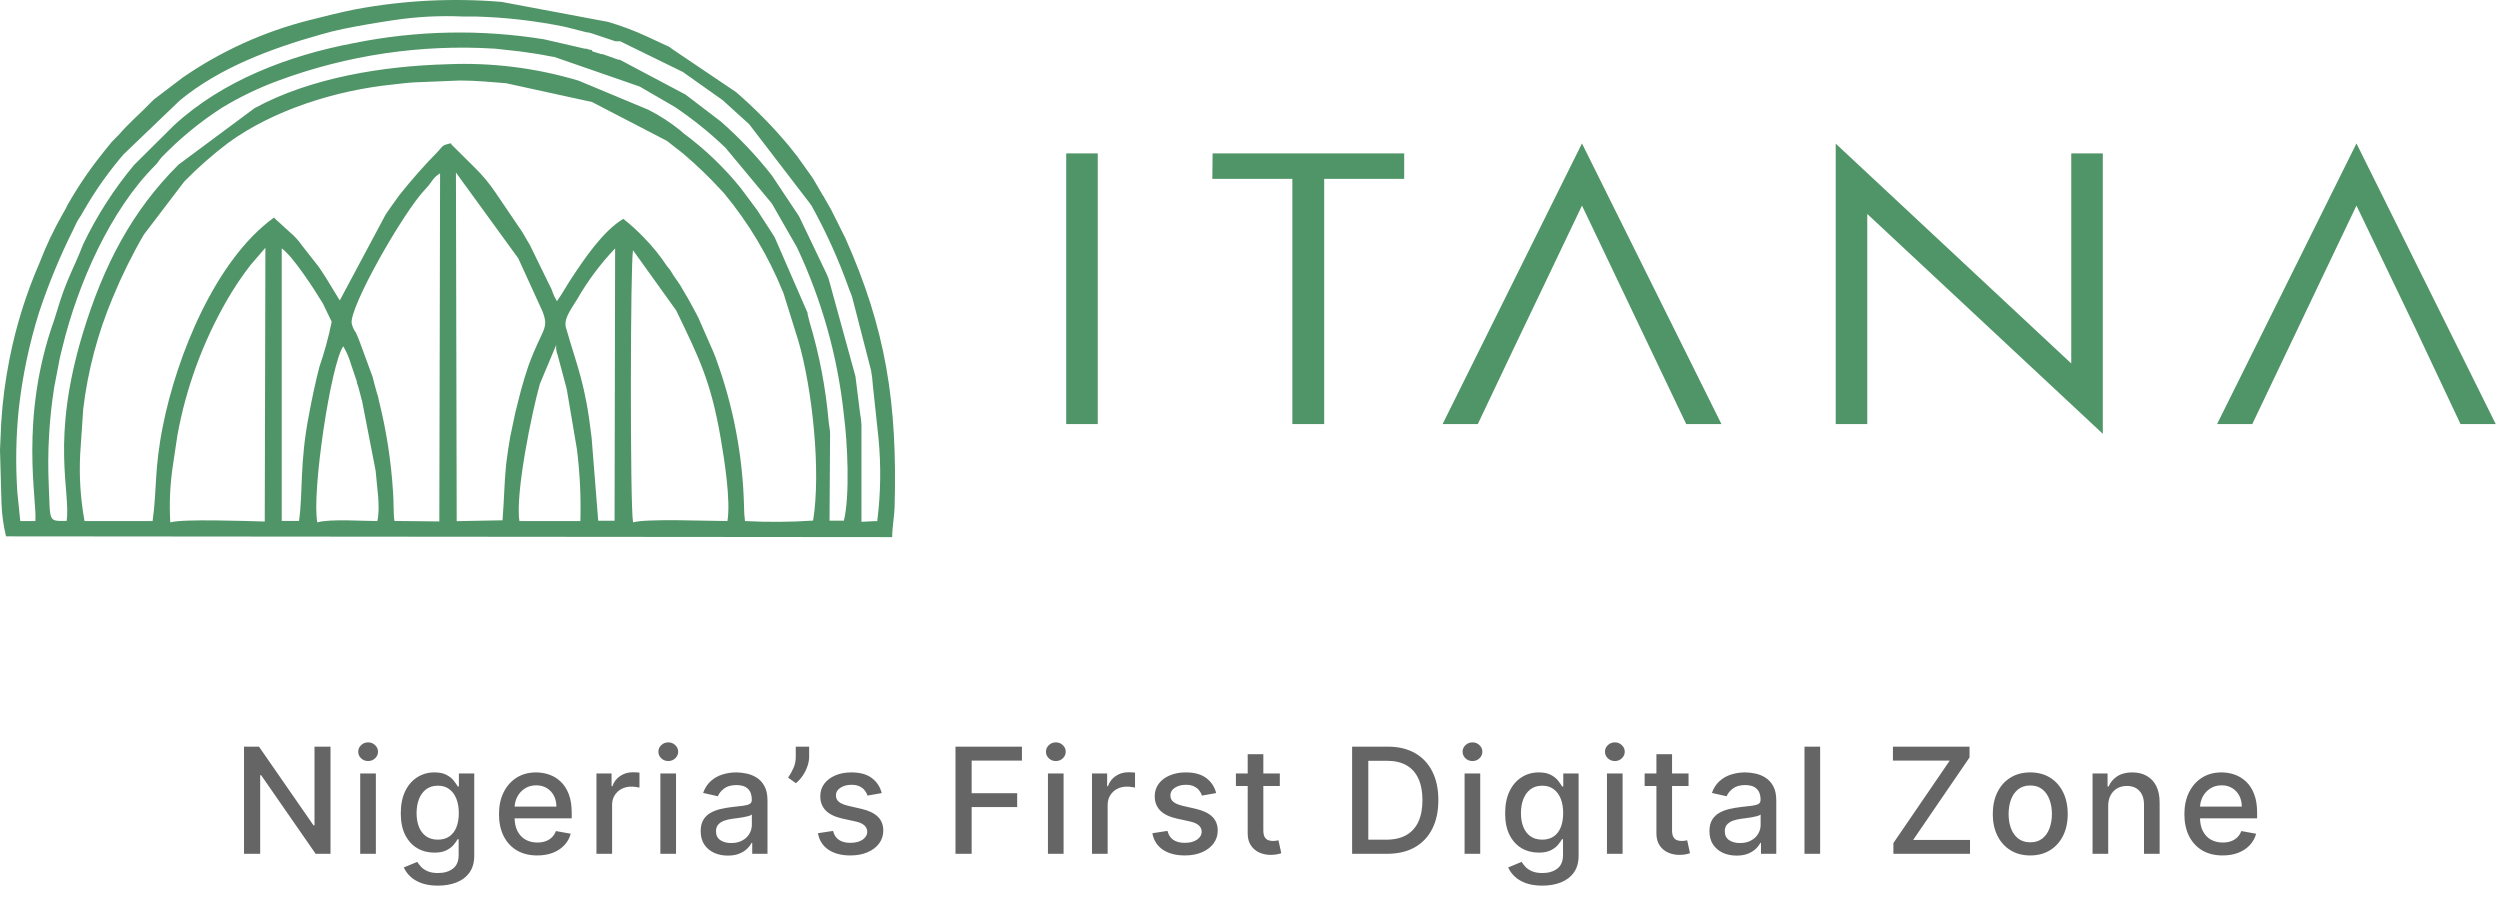 <svg width="366" height="132" viewBox="0 0 366 132" fill="none" xmlns="http://www.w3.org/2000/svg">
<path d="M345.398 30.952L353.647 48.138L360.219 62.08H365.375L344.986 20.998L324.583 62.08H329.738L339.954 40.645L344.986 30.1L345.398 30.952ZM303.231 22.456V53.212L268.749 21.026V62.08H273.369V31.324L307.85 63.509V22.456H303.231ZM232.012 30.952C235.257 37.73 237.746 42.955 240.262 48.248L246.861 62.08H252.017L231.6 20.998L211.197 62.08H216.353C219.913 54.573 223.227 47.588 226.582 40.618L231.6 30.1L232.012 30.952ZM177.485 26.182H189.199V62.08H193.86V26.182H205.574V22.456H177.526L177.485 26.182ZM156.092 22.456V62.08H160.711V22.456H156.092Z" fill="#509567"/>
<path fill-rule="evenodd" clip-rule="evenodd" d="M0 65.901L0.22 73.752C0.285 75.36 0.506 76.958 0.88 78.523L130.613 78.633C130.613 77.258 130.929 75.594 130.971 74.247C131.397 58.958 129.678 48.124 123.752 34.843L121.69 30.718L121.594 30.553L120.631 28.862C120.631 28.862 120.631 28.739 120.521 28.697L120.425 28.532L119.05 26.181L118.94 26.016L118.83 25.851L116.713 22.882C116.68 22.829 116.643 22.778 116.603 22.73L116.479 22.593L115.489 21.342C113.125 18.517 110.536 15.887 107.749 13.477L98.633 7.332L97.987 6.864L94.729 5.352C92.887 4.497 90.985 3.78 89.037 3.207L73.446 0.279C66.289 -0.319 59.085 0.046 52.025 1.365C49.509 1.86 47.433 2.424 45.261 2.96C38.636 4.634 32.365 7.479 26.741 11.36L23.125 14.11C22.747 14.36 22.4 14.655 22.094 14.99C20.623 16.544 18.987 17.877 17.406 19.719L16.87 20.256C16.505 20.603 16.169 20.98 15.866 21.383C15.536 21.823 15.371 21.974 14.931 22.552C13.065 24.885 11.387 27.363 9.913 29.962C9.69 30.434 9.442 30.892 9.17 31.337C7.872 33.619 6.746 35.995 5.802 38.445C3.814 43.004 2.33 47.767 1.375 52.648C0.77 55.688 0.37 58.765 0.179 61.859L0 65.901ZM2.544 72.143C2.263 68.048 2.332 63.936 2.75 59.852C3.284 55.046 4.283 50.304 5.733 45.691C7.117 41.524 8.799 37.462 10.765 33.537C11.027 33.042 11.109 32.712 11.453 32.162C11.796 31.612 11.934 31.461 12.291 30.787C13.961 27.886 15.899 25.147 18.08 22.607L26.329 14.701C32.145 9.903 39.679 7.112 46.87 5.077C48.079 4.733 49.028 4.486 50.224 4.238C52.575 3.757 55.078 3.331 57.566 2.96C60.991 2.44 64.459 2.26 67.919 2.424C68.675 2.424 68.868 2.424 69.789 2.424C74.057 2.549 78.307 3.037 82.493 3.881C82.974 3.977 83.07 4.018 83.345 4.087L85.888 4.733C86.205 4.733 86.521 4.857 86.796 4.94L90.082 6.039H90.247H90.425H90.604H90.783L99.995 10.549L100.146 10.659L105.15 14.206C105.357 14.357 105.632 14.522 105.81 14.674L109.687 18.193L118.597 29.811L118.817 30.127C120.987 34.041 122.827 38.13 124.316 42.35L124.632 43.147L124.77 43.546L127.52 54.215C127.651 54.924 127.739 55.64 127.781 56.36L128.606 64.1C129 68.159 128.94 72.25 128.427 76.296H128.221H127.987L126.117 76.392V62.203C126.09 61.663 126.025 61.126 125.925 60.594L125.237 55.095L121.305 40.796C121.209 40.549 121.154 40.466 120.989 40.04L117.043 31.791C117.016 31.729 116.984 31.669 116.947 31.612L113.001 25.686C110.759 22.825 108.255 20.178 105.522 17.781L100.366 13.849L90.742 8.748H90.549L88.226 7.923H88.033L86.741 7.524L86.617 7.304H86.411L85.82 7.126H85.613L79.633 5.751C70.39 4.26 60.953 4.451 51.778 6.314C42.25 8.116 32.529 11.814 25.435 18.386L19.633 24.146C16.669 27.697 14.161 31.605 12.168 35.778C11.48 37.579 10.724 39.119 9.885 41.112C9.047 43.106 8.51 44.99 7.919 46.887C2.75 61.378 5.5 73.504 5.17 76.282H2.97L2.544 72.143ZM9.762 76.268C7.012 76.268 7.369 76.502 7.136 71.016C6.924 66.231 7.192 61.436 7.933 56.704L8.744 52.483C8.895 51.782 8.978 51.493 9.115 50.943C11.384 41.539 16.141 30.787 22.699 24.229C23.194 23.734 23.167 23.597 23.662 23.033C26.322 20.274 29.293 17.833 32.516 15.76C35.106 14.191 37.841 12.875 40.682 11.828C50.837 8.053 61.671 6.452 72.483 7.126L76.099 7.524C77.13 7.689 78.588 7.854 79.605 8.061L80.224 8.184L81.186 8.349L93.56 12.639L93.739 12.721L98.826 15.677C101.453 17.447 103.923 19.439 106.209 21.631L112.946 29.729C112.99 29.778 113.027 29.834 113.056 29.893L116.672 36.204C120.324 43.946 122.648 52.247 123.546 60.759C124.082 64.884 124.44 72.501 123.546 76.227H121.443L121.525 63.509C121.525 62.904 121.36 62.244 121.305 61.626C120.878 56.756 119.957 51.942 118.555 47.258L118.239 46.035V45.828L113.565 35.09C113.345 34.664 113.565 34.981 113.29 34.541L112.85 33.853L110.856 30.773L110.746 30.622L108.409 27.488C105.973 24.481 103.164 21.797 100.05 19.5L99.637 19.128C98.181 17.949 96.605 16.926 94.935 16.076L84.72 11.814C78.484 9.941 71.977 9.127 65.472 9.408C56.205 9.655 45.481 11.347 37.259 15.842L26.15 24.091C19.358 30.828 15.151 38.816 12.113 48.839C7.383 64.499 10.353 71.827 9.762 76.282V76.268ZM12.181 59.907C12.849 54.292 14.302 48.798 16.498 43.587C17.805 40.413 19.326 37.331 21.049 34.362L26.975 26.58C28.974 24.533 31.125 22.64 33.409 20.916C40.064 16.062 49.248 13.216 57.456 12.378C58.377 12.281 59.45 12.13 60.618 12.061L67.369 11.786C69.624 11.786 72.236 12.034 74.092 12.185L86.672 14.935L97.616 20.613L97.767 20.723L99.142 21.809L99.307 21.919L100.16 22.607C102.099 24.267 103.936 26.044 105.659 27.927L106.017 28.312C109.593 32.63 112.487 37.471 114.596 42.666L114.678 42.845L116.864 49.843C118.954 56.965 120.205 69.091 119.037 76.213C115.718 76.436 112.39 76.458 109.069 76.282C108.977 75.617 108.931 74.946 108.931 74.275C108.763 66.829 107.37 59.462 104.807 52.469L104.49 51.658L104.408 51.465L102.222 46.474L102.126 46.296L102.029 46.117C102.008 46.055 101.98 45.995 101.947 45.938L101.095 44.371L100.682 43.629L99.981 42.446C99.843 42.226 99.692 41.91 99.596 41.772L98.523 40.205C98.372 39.958 98.276 39.779 98.111 39.531L97.987 39.38L97.616 38.913C96.635 37.435 95.517 36.054 94.275 34.788C93.332 33.803 92.321 32.884 91.25 32.038C88.253 33.839 85.517 37.937 83.62 40.81C82.85 41.979 82.355 42.941 81.53 44.096L81.118 43.326C80.939 42.914 80.898 42.735 80.746 42.35L80.499 41.855L77.584 35.888C77.378 35.503 77.419 35.613 77.282 35.379L76.484 34.004C76.456 33.944 76.419 33.889 76.374 33.839L72.456 28.065C71.603 26.815 70.632 25.65 69.555 24.587L66.434 21.493C66.132 21.204 66.173 21.287 65.994 20.971C64.812 21.273 64.949 21.218 64.165 22.125C62.15 24.171 60.245 26.324 58.46 28.574C57.69 29.646 57.002 30.581 56.466 31.392L49.743 43.986L47.736 40.7C47.337 40.109 47.034 39.573 46.663 39.064L44.161 35.874C43.817 35.379 43.426 34.918 42.992 34.499L40.243 31.997C40.243 31.915 40.16 31.901 40.119 31.846C31.457 38.102 25.875 52.235 23.868 62.244C22.562 68.748 23.002 71.456 22.342 76.282H12.374C11.784 73.04 11.572 69.742 11.741 66.451L12.181 59.907ZM57.745 76.268C57.58 75.319 57.648 72.982 57.538 71.992C57.256 67.441 56.552 62.926 55.435 58.505C55.435 58.312 55.311 57.955 55.215 57.652L54.995 56.868C54.775 56.154 54.706 55.714 54.555 55.191L52.726 50.214C52.616 49.925 52.286 49.045 52.121 48.729C51.819 48.319 51.604 47.851 51.489 47.354C51.09 45.031 59.092 30.966 62.296 27.666C63.34 26.58 63.258 26.113 64.427 25.37L64.317 76.337L57.745 76.268ZM73.528 76.172L66.86 76.296L66.75 25.26L75.879 37.827L79.413 45.567C80.444 48.234 79.413 47.959 77.392 53.473C76.443 56.222 76.017 58.133 75.439 60.429L74.697 63.935C74.449 65.31 74.284 66.534 74.106 67.895C73.831 70.535 73.803 73.257 73.57 76.172H73.528ZM86.617 64.128C85.696 56.099 84.555 53.885 82.864 47.987C82.52 46.777 83.317 45.691 84.555 43.711C86.089 41.053 87.935 38.589 90.054 36.369L89.972 76.24H87.579L86.617 64.128ZM41.246 36.369C42.855 37.455 46.154 42.57 47.172 44.275L47.282 44.453L48.561 47.107C48.102 49.358 47.496 51.576 46.746 53.748C46.182 55.947 45.701 58.202 45.22 60.773C43.845 67.922 44.381 71.923 43.776 76.268H41.246V36.369ZM24.927 76.474C24.765 73.626 24.903 70.769 25.339 67.95L25.971 63.729C27.238 56.784 29.684 50.106 33.203 43.986C34.235 42.191 35.388 40.468 36.654 38.83L38.854 36.273L38.758 76.35C36.035 76.282 26.865 75.938 24.927 76.474ZM50.252 50.695C50.733 51.501 51.107 52.365 51.365 53.266L52.245 55.865C52.251 55.924 52.251 55.984 52.245 56.044C52.41 56.511 52.369 56.346 52.452 56.621L52.919 58.381C52.919 58.463 52.919 58.532 52.988 58.601L54.995 68.926C55.146 71.099 55.724 74.178 55.242 76.282C52.974 76.282 48.368 75.938 46.457 76.474C45.605 72.171 48.437 53.266 50.252 50.695ZM81.434 50.489C81.376 50.994 81.447 51.504 81.64 51.974L82.877 56.607C82.877 56.704 82.974 56.965 82.987 57.061L84.459 65.75C84.896 69.243 85.066 72.763 84.967 76.282H76.044C75.412 72.281 77.873 60.306 79.041 56.195L81.434 50.489ZM92.68 36.644L98.991 45.443C102.304 52.318 104.078 55.796 105.508 64.155C106.044 67.263 106.993 73.23 106.498 76.282C103.748 76.282 94.66 75.897 92.68 76.474C92.227 74.233 92.282 38.074 92.68 36.644V36.644Z" fill="#509567"/>
<path opacity="0.7" d="M48.387 109.31V125H46.212L38.237 113.493H38.091V125H35.724V109.31H37.915L45.898 120.832H46.043V109.31H48.387ZM52.735 125V113.233H55.026V125H52.735ZM53.892 111.417C53.494 111.417 53.152 111.284 52.866 111.019C52.585 110.748 52.444 110.426 52.444 110.053C52.444 109.675 52.585 109.354 52.866 109.088C53.152 108.817 53.494 108.682 53.892 108.682C54.291 108.682 54.63 108.817 54.911 109.088C55.197 109.354 55.34 109.675 55.34 110.053C55.34 110.426 55.197 110.748 54.911 111.019C54.63 111.284 54.291 111.417 53.892 111.417ZM64.12 129.658C63.185 129.658 62.381 129.535 61.707 129.29C61.038 129.045 60.491 128.721 60.067 128.317C59.644 127.914 59.327 127.472 59.117 126.992L61.086 126.18C61.224 126.405 61.408 126.642 61.638 126.892C61.873 127.148 62.19 127.365 62.588 127.543C62.991 127.722 63.51 127.812 64.143 127.812C65.011 127.812 65.729 127.6 66.296 127.176C66.863 126.757 67.146 126.088 67.146 125.169V122.855H67.001C66.863 123.105 66.664 123.384 66.403 123.69C66.148 123.996 65.795 124.262 65.346 124.487C64.896 124.711 64.312 124.824 63.592 124.824C62.662 124.824 61.824 124.607 61.079 124.173C60.338 123.733 59.751 123.087 59.317 122.234C58.888 121.376 58.673 120.322 58.673 119.07C58.673 117.819 58.885 116.747 59.309 115.853C59.738 114.959 60.325 114.275 61.071 113.8C61.817 113.319 62.662 113.079 63.607 113.079C64.337 113.079 64.927 113.202 65.376 113.447C65.826 113.687 66.176 113.968 66.426 114.29C66.681 114.612 66.878 114.895 67.016 115.14H67.184V113.233H69.429V125.26C69.429 126.272 69.194 127.102 68.724 127.75C68.254 128.399 67.619 128.879 66.817 129.191C66.02 129.502 65.121 129.658 64.12 129.658ZM64.097 122.924C64.756 122.924 65.313 122.771 65.767 122.464C66.227 122.153 66.574 121.708 66.809 121.131C67.049 120.549 67.169 119.852 67.169 119.04C67.169 118.248 67.052 117.551 66.817 116.948C66.582 116.346 66.237 115.876 65.783 115.539C65.328 115.196 64.766 115.025 64.097 115.025C63.408 115.025 62.833 115.204 62.373 115.562C61.914 115.914 61.566 116.394 61.331 117.002C61.102 117.61 60.987 118.289 60.987 119.04C60.987 119.811 61.104 120.488 61.339 121.07C61.574 121.652 61.921 122.107 62.381 122.434C62.846 122.76 63.418 122.924 64.097 122.924ZM78.652 125.237C77.492 125.237 76.494 124.99 75.656 124.494C74.824 123.994 74.18 123.292 73.725 122.388C73.276 121.478 73.051 120.414 73.051 119.193C73.051 117.988 73.276 116.925 73.725 116.006C74.18 115.087 74.813 114.369 75.625 113.853C76.443 113.337 77.398 113.079 78.491 113.079C79.155 113.079 79.798 113.189 80.421 113.409C81.044 113.628 81.604 113.973 82.099 114.443C82.594 114.913 82.985 115.523 83.271 116.274C83.557 117.02 83.7 117.926 83.7 118.994V119.806H74.346V118.09H81.456C81.456 117.487 81.333 116.953 81.088 116.489C80.843 116.019 80.498 115.648 80.053 115.378C79.614 115.107 79.098 114.972 78.506 114.972C77.862 114.972 77.301 115.13 76.821 115.447C76.346 115.758 75.978 116.167 75.717 116.672C75.462 117.173 75.334 117.717 75.334 118.304V119.645C75.334 120.431 75.472 121.101 75.748 121.652C76.029 122.204 76.42 122.625 76.92 122.916C77.421 123.202 78.005 123.345 78.674 123.345C79.109 123.345 79.504 123.284 79.862 123.161C80.219 123.034 80.528 122.845 80.789 122.594C81.049 122.344 81.249 122.035 81.386 121.667L83.555 122.058C83.381 122.697 83.069 123.256 82.62 123.736C82.176 124.211 81.616 124.581 80.942 124.847C80.273 125.107 79.51 125.237 78.652 125.237ZM87.32 125V113.233H89.534V115.102H89.657C89.871 114.469 90.249 113.971 90.791 113.608C91.337 113.24 91.955 113.056 92.645 113.056C92.788 113.056 92.956 113.062 93.15 113.072C93.35 113.082 93.505 113.095 93.618 113.11V115.301C93.526 115.276 93.362 115.248 93.127 115.217C92.892 115.181 92.658 115.163 92.423 115.163C91.881 115.163 91.399 115.278 90.975 115.508C90.556 115.733 90.224 116.047 89.979 116.45C89.734 116.849 89.611 117.303 89.611 117.814V125H87.32ZM96.679 125V113.233H98.969V125H96.679ZM97.835 111.417C97.437 111.417 97.095 111.284 96.809 111.019C96.528 110.748 96.388 110.426 96.388 110.053C96.388 109.675 96.528 109.354 96.809 109.088C97.095 108.817 97.437 108.682 97.835 108.682C98.234 108.682 98.574 108.817 98.855 109.088C99.141 109.354 99.284 109.675 99.284 110.053C99.284 110.426 99.141 110.748 98.855 111.019C98.574 111.284 98.234 111.417 97.835 111.417ZM106.554 125.26C105.809 125.26 105.134 125.123 104.532 124.847C103.929 124.566 103.451 124.16 103.099 123.629C102.752 123.098 102.578 122.446 102.578 121.675C102.578 121.011 102.706 120.465 102.961 120.036C103.217 119.607 103.561 119.267 103.995 119.017C104.43 118.766 104.915 118.578 105.451 118.45C105.987 118.322 106.534 118.225 107.09 118.159C107.795 118.077 108.367 118.011 108.807 117.96C109.246 117.903 109.565 117.814 109.764 117.691C109.963 117.569 110.063 117.37 110.063 117.094V117.04C110.063 116.371 109.874 115.853 109.496 115.485C109.123 115.117 108.566 114.933 107.826 114.933C107.055 114.933 106.447 115.105 106.003 115.447C105.563 115.784 105.259 116.159 105.091 116.573L102.938 116.083C103.194 115.368 103.566 114.79 104.057 114.351C104.552 113.907 105.122 113.585 105.765 113.386C106.409 113.182 107.085 113.079 107.795 113.079C108.265 113.079 108.763 113.136 109.289 113.248C109.82 113.355 110.316 113.554 110.775 113.846C111.24 114.137 111.621 114.553 111.917 115.094C112.213 115.631 112.361 116.328 112.361 117.186V125H110.124V123.391H110.032C109.884 123.687 109.662 123.979 109.366 124.265C109.07 124.551 108.689 124.788 108.224 124.977C107.76 125.166 107.203 125.26 106.554 125.26ZM107.052 123.422C107.685 123.422 108.227 123.297 108.676 123.046C109.131 122.796 109.476 122.469 109.711 122.066C109.951 121.657 110.071 121.221 110.071 120.756V119.239C109.989 119.321 109.831 119.397 109.596 119.469C109.366 119.535 109.103 119.594 108.807 119.645C108.51 119.691 108.222 119.734 107.941 119.775C107.66 119.811 107.425 119.842 107.236 119.867C106.792 119.923 106.386 120.018 106.018 120.151C105.655 120.283 105.364 120.475 105.145 120.725C104.93 120.97 104.823 121.297 104.823 121.706C104.823 122.273 105.032 122.702 105.451 122.993C105.87 123.279 106.404 123.422 107.052 123.422ZM118.46 109.31V110.781C118.46 111.215 118.378 111.672 118.215 112.152C118.056 112.627 117.832 113.085 117.54 113.524C117.249 113.963 116.907 114.341 116.514 114.658L115.38 113.846C115.681 113.406 115.942 112.939 116.161 112.444C116.386 111.948 116.499 111.402 116.499 110.804V109.31H118.46ZM129.084 116.106L127.008 116.473C126.921 116.208 126.783 115.955 126.594 115.715C126.41 115.475 126.16 115.278 125.844 115.125C125.527 114.972 125.131 114.895 124.656 114.895C124.007 114.895 123.466 115.041 123.032 115.332C122.598 115.618 122.381 115.988 122.381 116.443C122.381 116.836 122.526 117.153 122.817 117.393C123.109 117.633 123.578 117.829 124.227 117.982L126.096 118.412C127.179 118.662 127.986 119.047 128.517 119.568C129.048 120.089 129.314 120.766 129.314 121.599C129.314 122.303 129.11 122.932 128.701 123.483C128.298 124.03 127.733 124.459 127.008 124.77C126.288 125.082 125.453 125.237 124.503 125.237C123.185 125.237 122.11 124.957 121.278 124.395C120.445 123.828 119.934 123.023 119.745 121.982L121.959 121.644C122.097 122.222 122.381 122.658 122.81 122.955C123.239 123.246 123.798 123.391 124.488 123.391C125.238 123.391 125.838 123.235 126.288 122.924C126.737 122.607 126.962 122.222 126.962 121.767C126.962 121.399 126.824 121.09 126.548 120.84C126.278 120.59 125.861 120.401 125.3 120.273L123.308 119.836C122.21 119.586 121.398 119.188 120.871 118.641C120.351 118.095 120.09 117.403 120.09 116.565C120.09 115.871 120.284 115.263 120.672 114.742C121.06 114.221 121.597 113.815 122.281 113.524C122.966 113.228 123.749 113.079 124.633 113.079C125.905 113.079 126.906 113.355 127.636 113.907C128.367 114.453 128.849 115.186 129.084 116.106ZM139.883 125V109.31H149.613V111.348H142.25V116.129H148.915V118.159H142.25V125H139.883ZM153.419 125V113.233H155.709V125H153.419ZM154.575 111.417C154.177 111.417 153.835 111.284 153.549 111.019C153.268 110.748 153.128 110.426 153.128 110.053C153.128 109.675 153.268 109.354 153.549 109.088C153.835 108.817 154.177 108.682 154.575 108.682C154.974 108.682 155.313 108.817 155.594 109.088C155.88 109.354 156.023 109.675 156.023 110.053C156.023 110.426 155.88 110.748 155.594 111.019C155.313 111.284 154.974 111.417 154.575 111.417ZM159.87 125V113.233H162.084V115.102H162.206C162.421 114.469 162.799 113.971 163.34 113.608C163.887 113.24 164.505 113.056 165.194 113.056C165.337 113.056 165.506 113.062 165.7 113.072C165.899 113.082 166.055 113.095 166.167 113.11V115.301C166.075 115.276 165.912 115.248 165.677 115.217C165.442 115.181 165.207 115.163 164.972 115.163C164.43 115.163 163.948 115.278 163.524 115.508C163.105 115.733 162.773 116.047 162.528 116.45C162.283 116.849 162.16 117.303 162.16 117.814V125H159.87ZM178.046 116.106L175.97 116.473C175.883 116.208 175.745 115.955 175.556 115.715C175.372 115.475 175.122 115.278 174.805 115.125C174.488 114.972 174.093 114.895 173.618 114.895C172.969 114.895 172.428 115.041 171.994 115.332C171.559 115.618 171.342 115.988 171.342 116.443C171.342 116.836 171.488 117.153 171.779 117.393C172.07 117.633 172.54 117.829 173.189 117.982L175.058 118.412C176.141 118.662 176.948 119.047 177.479 119.568C178.01 120.089 178.276 120.766 178.276 121.599C178.276 122.303 178.071 122.932 177.663 123.483C177.259 124.03 176.695 124.459 175.97 124.77C175.249 125.082 174.414 125.237 173.464 125.237C172.147 125.237 171.072 124.957 170.239 124.395C169.407 123.828 168.896 123.023 168.707 121.982L170.921 121.644C171.059 122.222 171.342 122.658 171.771 122.955C172.2 123.246 172.76 123.391 173.449 123.391C174.2 123.391 174.8 123.235 175.249 122.924C175.699 122.607 175.924 122.222 175.924 121.767C175.924 121.399 175.786 121.09 175.51 120.84C175.239 120.59 174.823 120.401 174.261 120.273L172.269 119.836C171.171 119.586 170.359 119.188 169.833 118.641C169.312 118.095 169.052 117.403 169.052 116.565C169.052 115.871 169.246 115.263 169.634 114.742C170.022 114.221 170.558 113.815 171.243 113.524C171.927 113.228 172.711 113.079 173.595 113.079C174.866 113.079 175.867 113.355 176.598 113.907C177.328 114.453 177.811 115.186 178.046 116.106ZM187.366 113.233V115.071H180.938V113.233H187.366ZM182.662 110.413H184.953V121.545C184.953 121.989 185.019 122.324 185.152 122.548C185.285 122.768 185.456 122.919 185.665 123C185.88 123.077 186.112 123.115 186.362 123.115C186.546 123.115 186.707 123.103 186.845 123.077C186.983 123.052 187.09 123.031 187.167 123.016L187.58 124.908C187.448 124.959 187.259 125.01 187.013 125.061C186.768 125.117 186.462 125.148 186.094 125.153C185.491 125.163 184.93 125.056 184.409 124.831C183.888 124.607 183.466 124.259 183.145 123.79C182.823 123.32 182.662 122.73 182.662 122.02V110.413ZM203.03 125H197.95V109.31H203.19C204.728 109.31 206.048 109.624 207.151 110.253C208.254 110.876 209.1 111.772 209.687 112.942C210.279 114.106 210.576 115.503 210.576 117.132C210.576 118.766 210.277 120.171 209.679 121.346C209.087 122.52 208.229 123.424 207.105 124.058C205.982 124.686 204.623 125 203.03 125ZM200.318 122.932H202.899C204.094 122.932 205.088 122.707 205.879 122.257C206.671 121.803 207.264 121.147 207.657 120.288C208.05 119.425 208.247 118.373 208.247 117.132C208.247 115.901 208.05 114.857 207.657 113.999C207.269 113.141 206.689 112.49 205.918 112.045C205.147 111.601 204.189 111.379 203.045 111.379H200.318V122.932ZM214.414 125V113.233H216.705V125H214.414ZM215.571 111.417C215.173 111.417 214.83 111.284 214.544 111.019C214.264 110.748 214.123 110.426 214.123 110.053C214.123 109.675 214.264 109.354 214.544 109.088C214.83 108.817 215.173 108.682 215.571 108.682C215.969 108.682 216.309 108.817 216.59 109.088C216.876 109.354 217.019 109.675 217.019 110.053C217.019 110.426 216.876 110.748 216.59 111.019C216.309 111.284 215.969 111.417 215.571 111.417ZM225.799 129.658C224.864 129.658 224.06 129.535 223.386 129.29C222.717 129.045 222.17 128.721 221.746 128.317C221.322 127.914 221.006 127.472 220.796 126.992L222.765 126.18C222.903 126.405 223.087 126.642 223.317 126.892C223.552 127.148 223.868 127.365 224.267 127.543C224.67 127.722 225.189 127.812 225.822 127.812C226.69 127.812 227.408 127.6 227.975 127.176C228.542 126.757 228.825 126.088 228.825 125.169V122.855H228.679C228.542 123.105 228.342 123.384 228.082 123.69C227.827 123.996 227.474 124.262 227.025 124.487C226.575 124.711 225.99 124.824 225.27 124.824C224.341 124.824 223.503 124.607 222.757 124.173C222.017 123.733 221.43 123.087 220.995 122.234C220.566 121.376 220.352 120.322 220.352 119.07C220.352 117.819 220.564 116.747 220.988 115.853C221.417 114.959 222.004 114.275 222.75 113.8C223.495 113.319 224.341 113.079 225.286 113.079C226.016 113.079 226.606 113.202 227.055 113.447C227.505 113.687 227.855 113.968 228.105 114.29C228.36 114.612 228.557 114.895 228.695 115.14H228.863V113.233H231.108V125.26C231.108 126.272 230.873 127.102 230.403 127.75C229.933 128.399 229.297 128.879 228.496 129.191C227.699 129.502 226.8 129.658 225.799 129.658ZM225.776 122.924C226.435 122.924 226.991 122.771 227.446 122.464C227.906 122.153 228.253 121.708 228.488 121.131C228.728 120.549 228.848 119.852 228.848 119.04C228.848 118.248 228.731 117.551 228.496 116.948C228.261 116.346 227.916 115.876 227.461 115.539C227.007 115.196 226.445 115.025 225.776 115.025C225.086 115.025 224.512 115.204 224.052 115.562C223.593 115.914 223.245 116.394 223.01 117.002C222.78 117.61 222.666 118.289 222.666 119.04C222.666 119.811 222.783 120.488 223.018 121.07C223.253 121.652 223.6 122.107 224.06 122.434C224.525 122.76 225.097 122.924 225.776 122.924ZM235.259 125V113.233H237.549V125H235.259ZM236.416 111.417C236.017 111.417 235.675 111.284 235.389 111.019C235.108 110.748 234.968 110.426 234.968 110.053C234.968 109.675 235.108 109.354 235.389 109.088C235.675 108.817 236.017 108.682 236.416 108.682C236.814 108.682 237.154 108.817 237.434 109.088C237.72 109.354 237.863 109.675 237.863 110.053C237.863 110.426 237.72 110.748 237.434 111.019C237.154 111.284 236.814 111.417 236.416 111.417ZM247.203 113.233V115.071H240.775V113.233H247.203ZM242.499 110.413H244.789V121.545C244.789 121.989 244.856 122.324 244.989 122.548C245.121 122.768 245.293 122.919 245.502 123C245.716 123.077 245.949 123.115 246.199 123.115C246.383 123.115 246.544 123.103 246.682 123.077C246.82 123.052 246.927 123.031 247.003 123.016L247.417 124.908C247.284 124.959 247.095 125.01 246.85 125.061C246.605 125.117 246.299 125.148 245.931 125.153C245.328 125.163 244.766 125.056 244.245 124.831C243.725 124.607 243.303 124.259 242.981 123.79C242.66 123.32 242.499 122.73 242.499 122.02V110.413ZM254.24 125.26C253.494 125.26 252.82 125.123 252.217 124.847C251.615 124.566 251.137 124.16 250.785 123.629C250.437 123.098 250.264 122.446 250.264 121.675C250.264 121.011 250.391 120.465 250.647 120.036C250.902 119.607 251.247 119.267 251.681 119.017C252.115 118.766 252.6 118.578 253.137 118.45C253.673 118.322 254.219 118.225 254.776 118.159C255.481 118.077 256.053 118.011 256.492 117.96C256.931 117.903 257.25 117.814 257.45 117.691C257.649 117.569 257.748 117.37 257.748 117.094V117.04C257.748 116.371 257.559 115.853 257.182 115.485C256.809 115.117 256.252 114.933 255.511 114.933C254.74 114.933 254.132 115.105 253.688 115.447C253.249 115.784 252.945 116.159 252.776 116.573L250.624 116.083C250.879 115.368 251.252 114.79 251.742 114.351C252.238 113.907 252.807 113.585 253.451 113.386C254.094 113.182 254.771 113.079 255.481 113.079C255.951 113.079 256.449 113.136 256.975 113.248C257.506 113.355 258.001 113.554 258.461 113.846C258.926 114.137 259.306 114.553 259.602 115.094C259.899 115.631 260.047 116.328 260.047 117.186V125H257.81V123.391H257.718C257.57 123.687 257.348 123.979 257.051 124.265C256.755 124.551 256.375 124.788 255.91 124.977C255.445 125.166 254.888 125.26 254.24 125.26ZM254.738 123.422C255.371 123.422 255.912 123.297 256.362 123.046C256.816 122.796 257.161 122.469 257.396 122.066C257.636 121.657 257.756 121.221 257.756 120.756V119.239C257.674 119.321 257.516 119.397 257.281 119.469C257.051 119.535 256.788 119.594 256.492 119.645C256.196 119.691 255.907 119.734 255.626 119.775C255.345 119.811 255.111 119.842 254.922 119.867C254.477 119.923 254.071 120.018 253.703 120.151C253.341 120.283 253.05 120.475 252.83 120.725C252.616 120.97 252.508 121.297 252.508 121.706C252.508 122.273 252.718 122.702 253.137 122.993C253.555 123.279 254.089 123.422 254.738 123.422ZM266.467 109.31V125H264.176V109.31H266.467ZM277.193 125V123.422L285.444 111.348H277.124V109.31H288.34V110.888L280.089 122.962H288.409V125H277.193ZM297.229 125.237C296.126 125.237 295.163 124.985 294.341 124.479C293.519 123.973 292.88 123.266 292.426 122.357C291.971 121.448 291.744 120.386 291.744 119.17C291.744 117.949 291.971 116.882 292.426 115.968C292.88 115.053 293.519 114.344 294.341 113.838C295.163 113.332 296.126 113.079 297.229 113.079C298.332 113.079 299.295 113.332 300.117 113.838C300.94 114.344 301.578 115.053 302.033 115.968C302.487 116.882 302.714 117.949 302.714 119.17C302.714 120.386 302.487 121.448 302.033 122.357C301.578 123.266 300.94 123.973 300.117 124.479C299.295 124.985 298.332 125.237 297.229 125.237ZM297.237 123.315C297.952 123.315 298.544 123.126 299.014 122.748C299.484 122.37 299.831 121.867 300.056 121.238C300.286 120.61 300.401 119.918 300.401 119.162C300.401 118.412 300.286 117.722 300.056 117.094C299.831 116.461 299.484 115.952 299.014 115.569C298.544 115.186 297.952 114.995 297.237 114.995C296.517 114.995 295.919 115.186 295.444 115.569C294.974 115.952 294.624 116.461 294.395 117.094C294.17 117.722 294.058 118.412 294.058 119.162C294.058 119.918 294.17 120.61 294.395 121.238C294.624 121.867 294.974 122.37 295.444 122.748C295.919 123.126 296.517 123.315 297.237 123.315ZM308.641 118.013V125H306.35V113.233H308.549V115.148H308.694C308.965 114.525 309.389 114.024 309.966 113.646C310.548 113.268 311.281 113.079 312.165 113.079C312.967 113.079 313.669 113.248 314.272 113.585C314.874 113.917 315.342 114.412 315.674 115.071C316.006 115.73 316.171 116.545 316.171 117.515V125H313.881V117.791C313.881 116.938 313.659 116.272 313.214 115.791C312.77 115.306 312.16 115.064 311.383 115.064C310.852 115.064 310.38 115.179 309.966 115.408C309.557 115.638 309.233 115.975 308.993 116.42C308.758 116.859 308.641 117.39 308.641 118.013ZM325.394 125.237C324.234 125.237 323.236 124.99 322.398 124.494C321.566 123.994 320.922 123.292 320.468 122.388C320.018 121.478 319.794 120.414 319.794 119.193C319.794 117.988 320.018 116.925 320.468 116.006C320.922 115.087 321.556 114.369 322.368 113.853C323.185 113.337 324.14 113.079 325.233 113.079C325.897 113.079 326.54 113.189 327.164 113.409C327.787 113.628 328.346 113.973 328.841 114.443C329.337 114.913 329.727 115.523 330.013 116.274C330.299 117.02 330.442 117.926 330.442 118.994V119.806H321.088V118.09H328.198C328.198 117.487 328.075 116.953 327.83 116.489C327.585 116.019 327.24 115.648 326.796 115.378C326.357 115.107 325.841 114.972 325.248 114.972C324.605 114.972 324.043 115.13 323.563 115.447C323.088 115.758 322.72 116.167 322.46 116.672C322.204 117.173 322.077 117.717 322.077 118.304V119.645C322.077 120.431 322.214 121.101 322.49 121.652C322.771 122.204 323.162 122.625 323.662 122.916C324.163 123.202 324.748 123.345 325.417 123.345C325.851 123.345 326.247 123.284 326.604 123.161C326.962 123.034 327.271 122.845 327.531 122.594C327.792 122.344 327.991 122.035 328.129 121.667L330.297 122.058C330.123 122.697 329.812 123.256 329.362 123.736C328.918 124.211 328.359 124.581 327.684 124.847C327.015 125.107 326.252 125.237 325.394 125.237Z" fill="#242424"/>
</svg>
